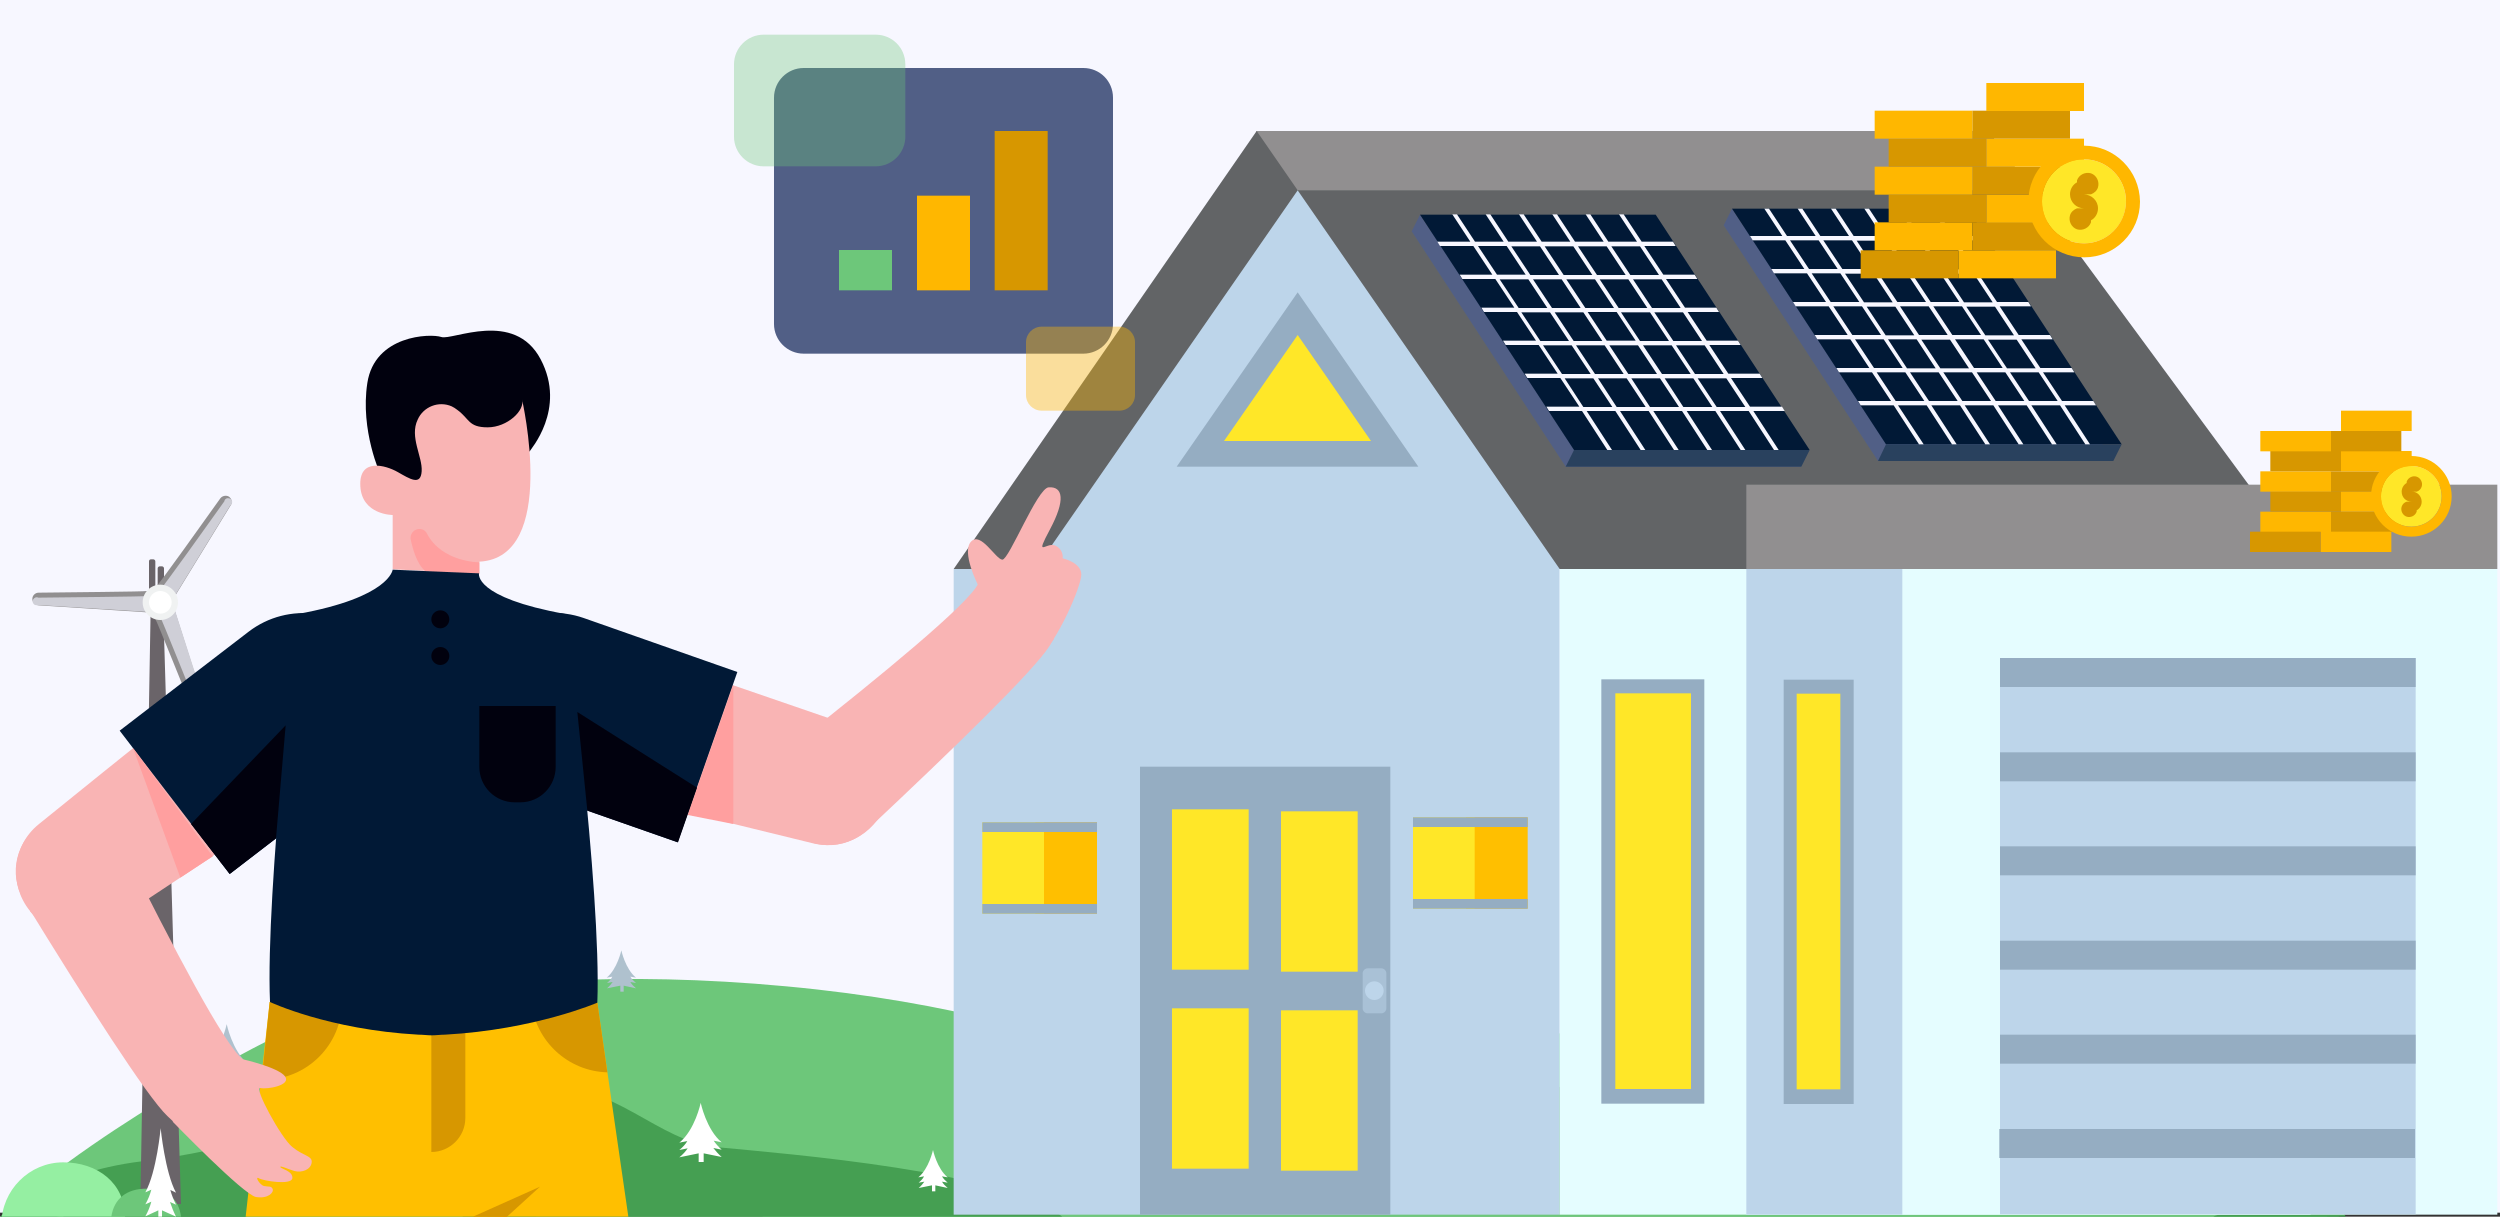 <?xml version="1.0" encoding="UTF-8"?> <!-- Generator: Adobe Illustrator 23.0.3, SVG Export Plug-In . SVG Version: 6.00 Build 0) --> <svg xmlns="http://www.w3.org/2000/svg" xmlns:xlink="http://www.w3.org/1999/xlink" version="1.1" id="Layer_1" x="0px" y="0px" viewBox="0 0 750 365" style="enable-background:new 0 0 750 365;" xml:space="preserve"><rect x="0" y="0" width="750" height="365" fill="#333333" stroke="none"/> <style type="text/css"> .st0{fill:#F7F7FF;} .st1{fill:#95EFA2;} .st2{fill:#6DC77A;} .st3{fill:#459F52;} .st4{fill:#98B7CD;} .st5{fill:#FFFFFF;} .st6{fill:#AFC1CE;} .st7{fill:#CFCFD7;} .st8{fill:#6A6469;} .st9{fill:#918F90;} .st10{fill:#F0F2F2;} .st11{fill:#BDD5EA;} .st12{fill:#E5FDFF;} .st13{fill:#626466;} .st14{fill:#95ADC2;} .st15{fill:#FFE728;} .st16{fill:#515F86;} .st17{fill:#011936;} .st18{fill:#29415E;} .st19{fill:#A9C1D6;} .st20{fill:#FFBF00;} .st21{fill:#FF9F9F;} .st22{fill:#F9B4B4;} .st23{fill:#D79700;} .st24{fill:#01010E;} .st25{fill:#FFB700;} .st26{opacity:0.34;fill:#6DC77A;enable-background:new ;} .st27{opacity:0.39;fill:#FFB700;enable-background:new ;} </style> <rect id="bg" class="st0" width="750" height="363.8"></rect> <g id="trees"> <path class="st1" d="M228.1,365.5c0,0,84.1-68.8,177.1-68.6c70,0.2,124.6,52,139.9,53.5s44.7-9,75.3-3.4 c30.7,5.6,83.6,19.4,83.6,19.4L228.1,365.5z"></path> <path class="st2" d="M0,365.1l84.2,0.3l619.9,1c-27.2-17.4-65.2-11.6-84.8-8.6c-2.4,0.4-5,0.5-7.6,0.2c-2.9-0.3-5.5-0.9-7.6-1.8 c-17.2-7.4-40.1-30.7-71.7-33.4c-61-5.2-96.5,14.4-128.2,15.5c-31.7,1.1-67.3-33-168.3-42.4S84.3,310.2,84.3,310.2 S33.5,334.9,0,365.1z"></path> <path class="st3" d="M319.5,365.7c-16.1-14.3-84.4-19.6-103.9-21.5s-28.4-18.8-59.6-20.8c-31.1-2-52.9,5-59,9.5 s-26.4,12.1-54.5,15.5C14.6,351.8,0,365.1,0,365.1L319.5,365.7z"></path> <rect x="438.5" y="350.4" transform="matrix(1.596218e-03 -1 1 1.596218e-03 86.325 793.807)" class="st4" width="4.4" height="6.5"></rect> <rect x="418.1" y="350.4" transform="matrix(1.596218e-03 -1 1 1.596218e-03 66.01 773.394)" class="st4" width="4.4" height="6.5"></rect> <path class="st5" d="M142.1,323.7l3.5-0.7c-0.9,1.3-2,2.6-3.5,3.8l8.2-1.6l0,3.6l2.1,0l0-3.6l7.6,1.6c-1.4-1.2-2.6-2.5-3.5-3.8 l3.5,0.7c-1.4-1.2-2.6-2.5-3.4-3.8l3.4,0.7c-6.5-5.3-8.9-16.7-8.9-16.7l0,0.1c0,0-2.5,11.4-9,16.7l3.4-0.7 C144.7,321.2,143.5,322.5,142.1,323.7z"></path> <path class="st6" d="M311,321l3.5-0.7c-0.9,1.3-2,2.6-3.5,3.8l8.1-1.6l0,3.6l2.1,0l0-3.6l7.6,1.6c-1.4-1.2-2.6-2.5-3.5-3.8l3.5,0.7 c-1.4-1.2-2.6-2.5-3.4-3.8l3.4,0.7c-6.5-5.3-8.9-16.7-8.9-16.7l0,0.1c0,0-2.4,11.4-9,16.7l3.4-0.7C313.6,318.5,312.4,319.8,311,321 z"></path> <path class="st5" d="M159.9,353.7l2.5-0.5c-0.6,0.9-1.4,1.8-2.5,2.7l5.8-1.2l0,2.6l1.5,0l0-2.5l5.4,1.1c-1-0.9-1.8-1.8-2.5-2.7 l2.5,0.5c-1-0.9-1.8-1.8-2.4-2.7l2.4,0.5c-4.6-3.8-6.3-11.9-6.3-11.9l0,0c0,0-1.7,8.1-6.4,11.9l2.4-0.5 C161.7,352,160.9,352.9,159.9,353.7z"></path> <path class="st5" d="M203.8,345l2.5-0.5c-0.6,0.9-1.4,1.8-2.5,2.7l5.8-1.2l0,2.6l1.5,0l0-2.6l5.4,1.1c-1-0.9-1.8-1.8-2.5-2.7 l2.5,0.5c-1-0.9-1.8-1.8-2.4-2.7l2.4,0.5c-4.6-3.8-6.3-11.9-6.3-11.9l0,0.1c0,0-1.7,8.1-6.4,11.9l2.4-0.5 C205.7,343.2,204.9,344.1,203.8,345z"></path> <path class="st6" d="M61.6,321.4l2.5-0.5c-0.6,0.9-1.4,1.8-2.5,2.7l5.8-1.2l0,2.6l1.5,0l0-2.6l5.4,1.1c-1-0.9-1.8-1.8-2.5-2.7 l2.5,0.5c-1-0.9-1.8-1.8-2.4-2.7l2.4,0.5c-4.6-3.8-6.3-11.9-6.3-11.9l0,0.1c0,0-1.7,8.1-6.4,11.9l2.4-0.5 C63.4,319.7,62.6,320.6,61.6,321.4z"></path> <path class="st5" d="M70.2,356.7l1.7-0.3c-0.4,0.6-1,1.3-1.7,1.9l4-0.8l0,1.8l1,0l0-1.8l3.7,0.8c-0.7-0.6-1.3-1.2-1.7-1.9l1.7,0.3 c-0.7-0.6-1.3-1.2-1.7-1.9l1.7,0.3c-3.2-2.6-4.4-8.2-4.4-8.2l0,0c0,0-1.2,5.6-4.4,8.2l1.7-0.3C71.5,355.5,70.9,356.1,70.2,356.7z"></path> <path class="st5" d="M43.5,349.2l1.7-0.3c-0.4,0.6-1,1.3-1.7,1.9l4-0.8l0,1.8l1.1,0l0-1.8l3.7,0.8c-0.7-0.6-1.3-1.2-1.7-1.9 l1.7,0.3c-0.7-0.6-1.3-1.2-1.7-1.9l1.7,0.3c-3.2-2.6-4.4-8.2-4.4-8.2l0,0c0,0-1.2,5.6-4.4,8.2l1.7-0.3 C44.7,348,44.2,348.6,43.5,349.2z"></path> <path class="st5" d="M275.6,354.8l1.7-0.3c-0.4,0.6-1,1.3-1.7,1.9l4-0.8l0,1.8l1,0l0-1.8l3.7,0.8c-0.7-0.6-1.3-1.2-1.7-1.9l1.7,0.3 c-0.7-0.6-1.3-1.2-1.7-1.9l1.7,0.3c-3.2-2.6-4.4-8.2-4.4-8.2l0,0c0,0-1.2,5.6-4.4,8.2l1.7-0.3C276.9,353.6,276.3,354.2,275.6,354.8 z"></path> <path class="st6" d="M510,326.7l1.7-0.3c-0.4,0.6-1,1.3-1.7,1.9l4-0.8l0,1.8l1,0l0-1.8l3.7,0.8c-0.7-0.6-1.3-1.2-1.7-1.9l1.7,0.3 c-0.7-0.6-1.3-1.2-1.7-1.9l1.7,0.3c-3.2-2.6-4.4-8.2-4.4-8.2l0,0.1c0,0-1.2,5.6-4.4,8.2l1.7-0.3C511.3,325.5,510.7,326.1,510,326.7 z"></path> <path class="st6" d="M182.1,294.9l1.7-0.3c-0.4,0.6-1,1.3-1.7,1.9l4-0.8l0,1.8l1,0l0-1.8l3.7,0.8c-0.7-0.6-1.3-1.2-1.7-1.9l1.7,0.3 c-0.7-0.6-1.3-1.2-1.7-1.9l1.7,0.3c-3.2-2.6-4.4-8.2-4.4-8.2l0,0c0,0-1.2,5.6-4.4,8.2l1.7-0.3C183.4,293.7,182.8,294.3,182.1,294.9 z"></path> <path class="st6" d="M574.6,347.5l2.4-0.5c-0.6,0.9-1.4,1.8-2.4,2.6l5.5-1.1l0,2.5l1.4,0l0-2.5l5.2,1.1c-1-0.8-1.8-1.7-2.3-2.6 l2.3,0.5c-1-0.8-1.7-1.7-2.3-2.6l2.3,0.5c-4.4-3.6-6.1-11.4-6.1-11.4l0,0c0,0-1.7,7.8-6.1,11.4l2.3-0.5 C576.3,345.9,575.6,346.7,574.6,347.5z"></path> <path class="st6" d="M522,354.1l2.4-0.5c-0.6,0.9-1.4,1.8-2.4,2.6l5.5-1.1l0,2.5l1.5,0l0-2.5l5.2,1.1c-1-0.8-1.7-1.7-2.3-2.6 l2.3,0.5c-1-0.8-1.7-1.7-2.3-2.6l2.3,0.5c-4.4-3.6-6.1-11.4-6.1-11.4l0,0c0,0-1.7,7.8-6.1,11.4l2.3-0.5 C523.7,352.4,523,353.3,522,354.1z"></path> <path class="st3" d="M662.2,366.2c0,0,0.8-1.7,8.5-3s9.8,0.5,13.3,0.7c3.5,0.2,9.8-3.1,15.3-1.6c3.2,0.8,5,2.4,4.7,4.1L662.2,366.2 z"></path> <path class="st0" d="M621.4,297.3c-0.1-0.6-0.7-2.5-3.5-3.6c-2.2-0.8-5.1-1.1-7.9-1c0,0-0.1-0.6-2.6-1.2c-1.4-0.3-3.1-0.4-4.6-0.2 c-1.1-0.8-2.6-1.6-4.5-2.1c-3-0.9-6.8,0.2-6.8,0.2c-4.2-2.9-9.9-2.8-11-2.7c-1.2-0.1-6.8-0.2-11,2.7c0,0-3.8-1.1-6.8-0.2 c-1.8,0.5-3.4,1.3-4.5,2.1c-1.5-0.2-3.2-0.2-4.6,0.2c-2.5,0.6-2.7,1.2-2.7,1.2c-2.8-0.2-5.7,0.1-7.9,0.9c-2.8,1.1-3.4,3-3.5,3.6 L621.4,297.3z"></path> <path class="st7" d="M573.9,302c-0.1-0.6-0.7-2.5-3.5-3.6c-2.2-0.8-5.1-1.1-7.9-1c0,0-0.1-0.6-2.6-1.2c-1.4-0.3-3.1-0.4-4.6-0.2 c-1.1-0.8-2.6-1.6-4.5-2.1c-3-0.9-6.8,0.2-6.8,0.2c-4.2-2.9-9.9-2.8-11-2.7c-1.2-0.1-6.8-0.2-11,2.7c0,0-3.8-1.1-6.8-0.2 c-1.8,0.5-3.4,1.3-4.5,2.1c-1.5-0.2-3.2-0.2-4.6,0.2c-2.5,0.6-2.6,1.2-2.6,1.2c-2.8-0.2-5.7,0.1-7.9,0.9c-2.8,1.1-3.4,3-3.5,3.6 L573.9,302z"></path> </g> <g> <path class="st3" d="M160.8,365.1L86.2,365l0,0l-0.1,2.4c0-20.6,16.7-37.4,37.4-37.4l0,0c20.6,0,37.4,16.7,37.4,37.4l0,0l0,0 L160.8,365.1z"></path> <path class="st3" d="M73.4,345.8c11.9,0,21.6,7.4,21.6,19.3l0,0l-43,0.1C52,353.3,61.5,345.8,73.4,345.8z"></path> <path class="st8" d="M45.3,167.8H46c0.3,0,0.6,0.3,0.6,0.6v10.4c0,0.3-0.3,0.6-0.6,0.6h-0.7c-0.3,0-0.6-0.3-0.6-0.6v-10.4 C44.7,168,45,167.8,45.3,167.8z"></path> <path class="st8" d="M47.9,169.9h0.7c0.3,0,0.6,0.3,0.6,0.6v10.4c0,0.3-0.3,0.6-0.6,0.6h-0.7c-0.3,0-0.6-0.3-0.6-0.6v-10.4 C47.3,170.2,47.6,169.9,47.9,169.9z"></path> <polygon class="st8" points="48.9,180.4 54.3,361.2 42.1,361.2 45.2,182.3 "></polygon> <path class="st9" d="M44.1,177.3c-0.3,0.2-25.4,0.4-32.5,0.5c-1,0-1.9,0.8-1.9,1.9l0,0c0,1,0.8,1.8,1.8,1.9l34,2.2L44.1,177.3z"></path> <path class="st7" d="M44,178.8c-0.3,0.2-25.4,0.4-32.5,0.5c-0.6-0.3-1.3,0-1.6,0.6c-0.3,0.6,0,1.3,0.6,1.6c0.3,0.1,0.6,0.1,0.9,0 l33.6,2.1L44,178.8z"></path> <path class="st9" d="M46.6,185.7c0.3,0.2,9.6,23.5,12.3,30.1c0.4,1,1.5,1.4,2.4,1.1l0,0c0.9-0.4,1.4-1.4,1.1-2.3l-10.3-32.4 L46.6,185.7z"></path> <path class="st7" d="M48.1,185.2c0.3,0.2,9.6,23.5,12.3,30.1c0,0.7,0.5,1.2,1.2,1.3c0.7,0,1.2-0.5,1.3-1.2c0-0.3-0.1-0.6-0.3-0.8 l-10.3-32.1L48.1,185.2z"></path> <path class="st9" d="M47,175.8c0.4-0.1,15-20.5,19.1-26.3c0.6-0.8,1.8-1,2.6-0.5l0,0c0.8,0.6,1.1,1.7,0.5,2.6l-17.8,29L47,175.8z"></path> <path class="st7" d="M48.2,176.7c0.4-0.1,15-20.5,19.1-26.3c0.1-0.7,0.8-1.1,1.4-0.9c0.7,0.1,1.1,0.8,0.9,1.4 c-0.1,0.3-0.2,0.6-0.5,0.7l-17.6,28.7L48.2,176.7z"></path> <circle class="st10" cx="48.1" cy="180.7" r="5.3"></circle> <circle class="st5" cx="48.1" cy="180.7" r="3.4"></circle> <polygon class="st8" points="107.6,358.8 103.7,227.8 100,229.7 97.8,358.8 "></polygon> <path class="st8" d="M100.1,215.2h0.7c0.3,0,0.6,0.3,0.6,0.6v10.4c0,0.3-0.3,0.6-0.6,0.6h-0.7c-0.3,0-0.6-0.3-0.6-0.6v-10.4 C99.5,215.5,99.8,215.2,100.1,215.2z"></path> <path class="st8" d="M102.7,217.4h0.7c0.3,0,0.6,0.3,0.6,0.6v10.4c0,0.3-0.3,0.6-0.6,0.6h-0.7c-0.3,0-0.6-0.3-0.6-0.6V218 C102.1,217.7,102.3,217.4,102.7,217.4z"></path> <path class="st9" d="M98.8,224.8c-0.3,0.2-25.4,0.4-32.5,0.5c-1,0-1.9,0.8-1.9,1.9l0,0c0,1,0.8,1.8,1.8,1.9l34,2.2L98.8,224.8z"></path> <path class="st7" d="M98.8,226.3c-0.3,0.2-25.4,0.4-32.5,0.5c-0.6-0.3-1.3,0-1.6,0.6c-0.3,0.6,0,1.3,0.6,1.6c0.3,0.1,0.6,0.1,0.9,0 l33.6,2.1L98.8,226.3z"></path> <path class="st9" d="M101.4,233.2c0.3,0.2,9.6,23.5,12.3,30.1c0.4,1,1.5,1.4,2.4,1.1l0,0c0.9-0.4,1.4-1.4,1.1-2.3l-10.4-32.4 L101.4,233.2z"></path> <path class="st7" d="M102.8,232.6c0.3,0.2,9.6,23.5,12.3,30.1c0,0.7,0.5,1.2,1.2,1.2c0.7,0,1.2-0.5,1.2-1.2c0-0.3-0.1-0.6-0.3-0.8 L107,229.9L102.8,232.6z"></path> <path class="st9" d="M101.7,223.3c0.4-0.1,15-20.5,19.1-26.3c0.6-0.8,1.8-1,2.6-0.5l0,0c0.8,0.6,1.1,1.7,0.5,2.6l-17.8,29 L101.7,223.3z"></path> <path class="st7" d="M103,224.2c0.4-0.1,15-20.5,19.1-26.3c0.1-0.7,0.8-1.1,1.4-0.9c0.7,0.1,1.1,0.8,0.9,1.4 c-0.1,0.3-0.2,0.6-0.5,0.7l-17.6,28.7L103,224.2z"></path> <circle class="st10" cx="102.9" cy="228.2" r="5.3"></circle> <circle class="st5" cx="102.9" cy="228.2" r="3.4"></circle> <path class="st2" d="M19,365l54.7,0l46.7-16.3c10.2,0,18.4,6,18.4,16.3l0,0l0-0.7l0,0.7H19L19,365L19,365C19,354.8,8.8,365,19,365z "></path> <path class="st1" d="M19,348.7L19,348.7c10.2,0,18.5,6.2,18.5,16.5l0,0l0,0l0,0l-37-0.1l-0.1,2.2l0,0C0.5,357,8.8,348.7,19,348.7 C19,348.7,19,348.7,19,348.7z"></path> <path class="st2" d="M43.9,356.6c-5.9,0-9.7,3-10.5,8.4h0.3H44h10.3C53.6,359.4,49.8,356.6,43.9,356.6L43.9,356.6z"></path> <path class="st5" d="M51.1,357l1.7,0.8c-3.3-6.1-4.6-19.3-4.6-19.3v-0.1c0,0-1.2,13.2-4.6,19.3l1.8-0.8c-0.4,1.5-1,3-1.8,4.4 l1.8-0.8c-0.4,1.5-1,3-1.8,4.4l3.9-1.8v1.9h1.1v-1.9l4.2,1.9c-0.7-1.4-1.3-2.9-1.8-4.4l1.8,0.8C52.1,360,51.5,358.5,51.1,357z"></path> <path class="st1" d="M89.9,343.6l1.1,0.5c-2-3.7-2.8-11.7-2.8-11.7v-0.1c0,0-0.7,8-2.8,11.7l1.1-0.5c-0.3,0.9-0.6,1.8-1.1,2.6 l1.1-0.5c-0.3,0.9-0.6,1.8-1.1,2.7l2.3-1.1v2.5h0.7v-2.6l2.5,1.1c-0.4-0.8-0.8-1.7-1.1-2.7l1.1,0.5 C90.5,345.4,90.1,344.5,89.9,343.6z"></path> </g> <g id="house"> <rect x="286.1" y="170.7" class="st11" width="181.8" height="193.7"></rect> <rect x="467.9" y="170.7" class="st12" width="225.3" height="193.7"></rect> <rect x="523.9" y="170.7" class="st12" width="225.3" height="193.7"></rect> <rect x="523.9" y="170.7" class="st11" width="46.8" height="193.7"></rect> <polygon class="st13" points="693.2,170.7 377,170.7 377,39.3 596.5,39.3 "></polygon> <polygon class="st9" points="609.6,57.1 596.5,39.3 377,39.3 377,57.1 "></polygon> <polygon class="st13" points="377,39.3 286.1,170.7 467.9,170.7 "></polygon> <polygon class="st11" points="310.6,170.7 467.9,170.7 389.3,57.1 "></polygon> <polygon class="st14" points="353,140 425.5,140 389.3,87.7 "></polygon> <polygon class="st15" points="367.2,132.3 411.3,132.3 389.3,100.5 "></polygon> <rect x="523.9" y="145.4" class="st9" width="225.3" height="25.3"></rect> <g id="Panel"> <polygon class="st16" points="426,64.4 429.3,69.4 494.2,69.4 540.4,140 469.7,140 423.5,69.4 "></polygon> <polygon class="st17" points="472.2,135 542.9,135 496.7,64.4 426,64.4 "></polygon> <polygon class="st18" points="542.9,135 540.4,140 469.7,140 472.2,135 "></polygon> <path class="st0" d="M442,73.8l5.7,8.6h-9.8l0.8,1.3h9.9l5.7,8.6h-9.9l0.8,1.3h9.9l5.7,8.6h-9.9l0.8,1.3h9.9l5.7,8.6h-9.9l0.8,1.3 h9.9l5.7,8.6h-9.9l0.8,1.3h9.9l7.6,11.7h1.4l-7.6-11.7h8.6l7.6,11.7h1.4l-7.6-11.7h8.6l7.6,11.7h1.4l-7.6-11.7h8.6l7.6,11.7h1.4 l-7.6-11.7h8.6l7.6,11.7h1.4l-7.6-11.7h8.6l7.6,11.7h1.4l-7.6-11.7h9.4l-0.8-1.3H525l-5.7-8.6h9.4l-0.8-1.3h-9.4l-5.7-8.6h9.4 l-0.8-1.3H512l-5.7-8.6h9.4l-0.8-1.3h-9.4l-5.7-8.6h9.4l-0.8-1.3h-9.4l-5.7-8.6h9.4l-0.8-1.3h-9.4l-5.4-8.2h-1.4l5.4,8.2h-8.6 l-5.4-8.2h-1.4l5.4,8.2h-8.6l-5.4-8.2h-1.4l5.4,8.2h-8.6l-5.4-8.2h-1.4l5.4,8.2h-8.6l-5.4-8.2h-1.4l5.4,8.2h-8.6l-5.4-8.2h-1.4 l5.4,8.2h-9.9l0.8,1.3L442,73.8z M467.7,82.5h-8.6l-5.7-8.6h8.6L467.7,82.5z M475.6,92.4l-5.7-8.6h8.6l5.7,8.6H475.6z M485,93.6 l5.7,8.6H482l-5.7-8.6H485z M479.9,83.8h8.6l5.7,8.6h-8.6L479.9,83.8z M495,93.7l5.7,8.6H492l-5.7-8.6H495z M501.5,103.6l5.7,8.6 h-8.6l-5.7-8.6H501.5z M497.1,112.2h-8.6l-5.7-8.6h8.6L497.1,112.2z M487.1,112.2h-8.6l-5.7-8.6h8.6L487.1,112.2z M472.1,102.3 l-5.7-8.6h8.6l5.7,8.6H472.1z M465.6,92.4l-5.7-8.6h8.6l5.7,8.6L465.6,92.4z M477.7,82.5h-8.6l-5.7-8.6h8.6L477.7,82.5z M487.7,82.5h-8.6l-5.7-8.6h8.6L487.7,82.5z M497.7,82.5h-8.6l-5.7-8.6h8.6L497.7,82.5z M504.2,92.4h-8.6l-5.7-8.6h8.6L504.2,92.4 z M510.6,102.3H502l-5.7-8.6h8.6L510.6,102.3z M517.1,112.2h-8.6l-5.7-8.6h8.6L517.1,112.2z M509.3,113.5h8.6l5.7,8.6H515 L509.3,113.5z M499.4,113.5h8.6l5.7,8.6H505L499.4,113.5z M489.4,113.5h8.6l5.7,8.6H495L489.4,113.5z M479.4,113.5h8.6l5.7,8.6 H485L479.4,113.5z M469.4,113.5h8.6l5.7,8.6H475L469.4,113.5z M462.9,103.6h8.6l5.7,8.6h-8.6L462.9,103.6z M456.4,93.7h8.6 l5.7,8.6h-8.6L456.4,93.7z M449.9,83.8h8.6l5.7,8.6h-8.6L449.9,83.8z M443.4,73.8h8.6l5.7,8.6h-8.6L443.4,73.8z"></path> </g> <rect x="600" y="197.4" class="st11" width="124.7" height="166.9"></rect> <rect x="600" y="197.4" class="st14" width="124.7" height="8.7"></rect> <rect x="600" y="225.7" class="st14" width="124.7" height="8.7"></rect> <rect x="600" y="253.9" class="st14" width="124.7" height="8.7"></rect> <rect x="600" y="282.2" class="st14" width="124.7" height="8.7"></rect> <rect x="600" y="310.4" class="st14" width="124.7" height="8.7"></rect> <rect x="535.1" y="203.9" class="st14" width="21" height="127.3"></rect> <rect x="539" y="208.1" class="st15" width="13.1" height="118.7"></rect> <rect x="480.4" y="203.8" class="st14" width="30.9" height="127.3"></rect> <rect x="484.6" y="208" class="st15" width="22.7" height="118.7"></rect> <rect x="342" y="230" class="st14" width="75.1" height="134.4"></rect> <rect x="351.6" y="242.8" class="st15" width="23" height="48.1"></rect> <rect x="384.3" y="243.4" class="st15" width="23" height="48.1"></rect> <rect x="351.6" y="302.5" class="st15" width="23" height="48.1"></rect> <rect x="384.3" y="303.1" class="st15" width="23" height="48.1"></rect> <path class="st19" d="M410.3,290.5h4.1c0.8,0,1.5,0.7,1.5,1.5v10.5c0,0.8-0.7,1.5-1.5,1.5h-4.1c-0.8,0-1.5-0.7-1.5-1.5V292 C408.8,291.2,409.5,290.5,410.3,290.5z"></path> <circle class="st11" cx="412.3" cy="297.2" r="2.8"></circle> <rect x="310.6" y="246.7" class="st20" width="18.5" height="27.4"></rect> <rect x="294.7" y="246.7" class="st15" width="18.5" height="27.4"></rect> <rect x="294.7" y="246.7" class="st14" width="34.4" height="2.9"></rect> <rect x="294.7" y="271.2" class="st14" width="34.4" height="2.9"></rect> <rect x="439.8" y="245.2" class="st20" width="18.5" height="27.4"></rect> <rect x="423.9" y="245.2" class="st15" width="18.5" height="27.4"></rect> <rect x="423.9" y="245.2" class="st14" width="34.4" height="2.9"></rect> <rect x="423.9" y="269.7" class="st14" width="34.4" height="2.9"></rect> <g id="Panel-2"> <polygon class="st16" points="519.6,62.6 522.9,67.6 587.8,67.6 634,138.3 563.4,138.3 517.1,67.6 "></polygon> <polygon class="st17" points="565.8,133.3 636.5,133.3 590.3,62.6 519.6,62.6 "></polygon> <polygon class="st18" points="636.5,133.3 634,138.3 563.4,138.3 565.8,133.3 "></polygon> <path class="st0" d="M535.6,72.1l5.7,8.6h-9.9l0.8,1.3h9.9l5.7,8.6h-9.9l0.8,1.3h9.9l5.7,8.6h-9.9l0.8,1.3h9.9l5.7,8.6h-9.9 l0.8,1.3h9.9l5.7,8.6h-9.9l0.8,1.3h9.9l7.6,11.7h1.4l-7.7-11.7h8.6l7.6,11.7h1.4l-7.6-11.7h8.6l7.6,11.7h1.4l-7.6-11.7h8.6 l7.6,11.7h1.4l-7.6-11.7h8.6l7.6,11.7h1.4l-7.6-11.7h8.6l7.6,11.7h1.4l-7.6-11.7h9.4l-0.8-1.3h-9.4l-5.7-8.6h9.4l-0.8-1.3h-9.4 l-5.7-8.6h9.4l-0.8-1.3h-9.4l-5.7-8.6h9.4l-0.8-1.3h-9.4l-5.7-8.6h9.4l-0.8-1.3h-9.4l-5.7-8.6h9.4l-0.8-1.3h-9.4l-5.4-8.2h-1.4 l5.4,8.2h-8.6l-5.4-8.2h-1.4l5.4,8.2h-8.6l-5.4-8.2h-1.4l5.4,8.2h-8.6l-5.4-8.2h-1.4l5.4,8.2h-8.6l-5.4-8.2h-1.4l5.4,8.2h-8.6 l-5.4-8.2h-1.4l5.4,8.2H525l0.8,1.3L535.6,72.1z M561.3,80.7h-8.6l-5.7-8.6h8.6L561.3,80.7z M569.2,90.6l-5.7-8.6h8.6l5.7,8.6 H569.2z M578.6,91.9l5.7,8.6h-8.6l-5.7-8.6H578.6z M573.5,82h8.6l5.7,8.6h-8.6L573.5,82z M588.6,91.9l5.7,8.6h-8.6l-5.7-8.6H588.6 z M595.1,101.8l5.7,8.6h-8.6l-5.7-8.6H595.1z M590.7,110.5h-8.6l-5.7-8.6h8.6L590.7,110.5z M580.7,110.5h-8.6l-5.7-8.7h8.6 L580.7,110.5z M565.7,100.6l-5.7-8.6h8.6l5.7,8.6L565.7,100.6z M559.2,90.7l-5.7-8.6h8.6l5.7,8.6H559.2z M571.3,80.8h-8.6 l-5.7-8.6h8.6L571.3,80.8z M581.3,80.8h-8.6l-5.7-8.6h8.6L581.3,80.8z M591.3,80.8h-8.6l-5.7-8.6h8.6L591.3,80.8z M597.8,90.7 h-8.6l-5.7-8.6h8.6L597.8,90.7z M604.2,100.6h-8.6l-5.7-8.6h8.6L604.2,100.6z M610.7,110.5h-8.6l-5.7-8.6h8.6L610.7,110.5z M603,111.7h8.6l5.7,8.6h-8.6L603,111.7z M593,111.7h8.6l5.7,8.6h-8.6L593,111.7z M583,111.7h8.6l5.7,8.6h-8.6L583,111.7z M573,111.7h8.6l5.7,8.6h-8.6L573,111.7z M563,111.7h8.6l5.7,8.6h-8.6L563,111.7z M556.5,101.8h8.6l5.7,8.6h-8.6L556.5,101.8z M550,91.9h8.6l5.7,8.6h-8.6L550,91.9z M543.5,82h8.6l5.7,8.6h-8.6L543.5,82z M537,72.1h8.6l5.7,8.6h-8.6L537,72.1z"></path> </g> <rect x="599.8" y="338.7" class="st14" width="124.7" height="8.7"></rect> </g> <g id="man"> <polyline class="st21" points="203.5,203.5 195.6,203.1 188,239.1 "></polyline> <path class="st22" d="M220,205.6l-16.7-2.1l-7.8-0.4l-7.7,36c0,0,25.2,6.4,56.1,13.9c10,2.4,20-3.7,22.4-13.7c0,0,0,0,0,0l0,0 c2.2-9.3-3-18.8-12-21.9"></path> <path class="st22" d="M293.5,175c-2.6,5.9-28.9,27.5-55.3,48.3c-7.4,5.8-8.6,16.4-2.9,23.8c0.3,0.4,0.6,0.7,0.9,1l0,0 c6.4,6.9,17.1,7.3,23.9,0.9c0,0,0.1,0,0.1-0.1c25.9-24.3,50.2-47.9,54.7-55.2c0.4-0.7,0.8-1.4,1.3-2.1 C308.7,187,293.5,175,293.5,175z"></path> <path class="st17" d="M140.6,202L140.6,202c5-14.1,20.4-21.5,34.5-16.6l0,0l46.1,16.2l0,0l-17.9,51.1l0,0l-46.1-16.2 C143.1,231.5,135.7,216.1,140.6,202L140.6,202L140.6,202z"></path> <path class="st20" d="M179.2,300.8H178v-0.2H80.9L73.7,365c42.3,0,47.4,0,47.4,0h6.3h4.5h3.7l8.6,0c0,0,0,0,44.3,0L179.2,300.8z"></path> <path class="st23" d="M129.4,306.9v38.7c5.6,0,10.2-4.6,10.2-10.2v-28.6H129.4z"></path> <path class="st23" d="M182.2,321.7l-3-20.9H178v-0.2h-18.6C160.6,312.3,170.4,321.4,182.2,321.7z"></path> <path class="st23" d="M80.9,300.6l-2.4,23.3h0.7c12.9,0,23.4-10.5,23.4-23.4c0,0,0,0,0,0L80.9,300.6z"></path> <path class="st24" d="M158.9,135.4c0-0.3,11.2-12.6,3.3-27.6s-26.5-5.6-29.8-6.7s-20-0.6-22.2,13.8c-2.2,14.3,4,27.6,4,27.6 s16.6,8.3,17.1,7.8c0.6-0.6,4.1-4.4,5.3-5.4c1.1-0.9,2.2-1.8,3.3-2.6C140.6,141.9,158.9,135.4,158.9,135.4z"></path> <path class="st22" d="M156.6,119.8c0,0,11,47.5-12.8,48.7v3.5l-26-1.2v-16.3c0,0-9.2,0-9.7-8.6c-0.5-8.6,7.5-6.4,11.2-4.3 s6.9,4.2,7.2-0.2s-3.7-10.3-1.2-15.5c1.7-3.9,6.3-5.7,10.2-4c0.6,0.3,1.1,0.6,1.6,1c3.8,2.7,3.3,5.3,9.2,5.3 S157.6,123.1,156.6,119.8z"></path> <path class="st21" d="M143.8,168.7c0,0-11.2,0-15.7-8.6c-0.6-1.3-2.2-1.8-3.5-1.1l0,0c-1,0.5-1.6,1.7-1.4,2.8 c0.6,2.8,1.9,7.7,4.6,9.7l16,0.7L143.8,168.7z"></path> <path class="st17" d="M169.6,184.2c-27.7-5-25.9-12.2-25.9-12.2l-14.3-0.6l-11.6-0.5c0,0-0.8,8.3-28.5,13.3c0,0-9.7,83.1-8.3,116.4 c0,0,17.5,8.3,44.5,9.8l0,0c1.4,0,2.7,0.2,4,0.2c1.3,0,2.7-0.2,4-0.2l0,0c27-1.5,45.7-9.6,45.7-9.6 C180.5,267.4,169.6,184.2,169.6,184.2z"></path> <path class="st24" d="M143.8,211.8h22.9l0,0v18.3c0,5.8-4.7,10.6-10.6,10.6l0,0h-1.7c-5.8,0-10.6-4.7-10.6-10.6l0,0V211.8 L143.8,211.8z"></path> <polygon class="st23" points="141.1,365 141.9,365 162,356 152,365.1 140.6,365 141.9,365 "></polygon> <circle class="st24" cx="132.1" cy="185.8" r="2.7"></circle> <circle class="st24" cx="132.1" cy="196.8" r="2.7"></circle> <polygon class="st21" points="81.6,239.7 55.6,213.6 66.1,258.9 76.9,246.1 "></polygon> <path class="st22" d="M33.6,276.9c17.3-11.6,30.2-20,30.2-20l11.8-12l5.1-6l-24-27.9c0,0-20.3,16.2-45,36.2 c-8,6.4-9.2,18.1-2.7,26.1c0,0,0,0,0,0.1l0,0C15,280.7,25.7,282.2,33.6,276.9z"></path> <path class="st22" d="M72.9,317.8c-5.3-3.7-21.1-33.8-36.1-63.9c-4.2-8.4-14.3-11.8-22.7-7.6c-0.4,0.2-0.8,0.4-1.2,0.6l0,0 c-8,4.8-10.6,15.3-5.7,23.2c0,0,0,0,0,0c18.6,30.3,36.8,58.8,43,64.7l1.8,1.7C58.1,330.2,72.9,317.8,72.9,317.8z"></path> <path class="st22" d="M72.9,317.8c0,0,10.6,2.4,12.6,5.1s-5.4,4-7.4,3.5c-2.1-0.4,6.2,15,9.6,17.7c3.4,2.8,6.1,2.6,5.8,4.7 c-0.3,2.1-2.9,3.1-5.2,2.5c-2.3-0.7-4.2-1.7-4.2-1.2c0,0.5,3.9,1.2,3.6,3.4c-0.3,2.1-8.6,0.8-10,0s0.2,2,1.5,2.3s2.2-0.1,2.6,0.9 c0.4,1-1.3,3-5,2.4c-3.7-0.6-25-22.6-25-22.6l16.3-19.5L72.9,317.8z"></path> <path class="st17" d="M112.6,194.5L112.6,194.5c9.1,11.9,6.9,28.9-5,38l0,0l-38.7,29.7l0,0l-33-43l0,0l38.7-29.7 C86.5,180.4,103.5,182.7,112.6,194.5z"></path> <polygon class="st21" points="39.9,224.4 54.1,263.3 63.8,256.9 "></polygon> <polygon class="st21" points="220,205.5 220,247.2 206.3,244.5 "></polygon> <polygon class="st24" points="82.8,251.5 85.7,217.6 57.3,247.2 68.9,262.2 "></polygon> <polygon class="st24" points="176.2,243.2 173.2,213.6 209.1,236.3 203.4,252.7 "></polygon> <path class="st22" d="M293.3,175.3c0,0-4.9-9.7-2-12.8c2.9-3.2,7.4,5.3,9.4,5.4c2,0.1,10.5-21.5,13.9-21.7 c4.3-0.3,5.1,3.8,0.4,12.6c-4.7,8.8-1.2,3.9,1.4,4.8c1.6,0.6,2.6,2.2,2.4,3.9c0,0,5.6,1.2,5.6,4.9c-0.1,3.7-6.9,19.5-13.1,25.6 L293.3,175.3z"></path> </g> <g id="coin"> <path class="st23" d="M591.7,66.7H621v8.4h-29.3V66.7z"></path> <path class="st25" d="M595.9,58.4h29.3v8.4h-29.3V58.4z"></path> <path class="st23" d="M591.7,50H621v8.4h-29.3V50z"></path> <path class="st25" d="M595.9,41.6h29.3V50h-29.3V41.6z"></path> <path class="st23" d="M591.7,33.2H621v8.4h-29.3V33.2z"></path> <path class="st25" d="M595.9,24.9h29.3v8.4h-29.3V24.9z"></path> <circle class="st15" cx="625.2" cy="60.4" r="12.6"></circle> <path class="st25" d="M625.2,43.7c-9.2,0-16.7,7.5-16.7,16.8c0,9.2,7.5,16.7,16.8,16.7c9.2,0,16.7-7.5,16.7-16.7 C641.9,51.2,634.4,43.7,625.2,43.7C625.2,43.7,625.2,43.7,625.2,43.7z M625.2,73c-6.9,0-12.6-5.6-12.6-12.6s5.6-12.6,12.6-12.6 c6.9,0,12.6,5.6,12.6,12.6l0,0C637.7,67.4,632.1,73,625.2,73z"></path> <path class="st23" d="M629.4,62.5c0,1.5-0.8,2.9-2.1,3.6v0.6c-0.6,1.7-2.5,2.6-4.2,2.1c-1.7-0.6-2.6-2.5-2.1-4.2 c0.3-1,1.1-1.7,2.1-2.1h2.1c-2.3,0-4.2-1.9-4.2-4.2c0-1.5,0.8-2.9,2.1-3.6v-0.6c0.6-1.7,2.5-2.6,4.2-2.1c1.7,0.6,2.6,2.5,2.1,4.2 c-0.3,1-1.1,1.7-2.1,2.1h-2.1C627.5,58.4,629.4,60.2,629.4,62.5C629.4,62.5,629.4,62.5,629.4,62.5z"></path> <path class="st25" d="M562.4,66.7h29.3v8.4h-29.3V66.7z"></path> <path class="st25" d="M587.5,75.1h29.3v8.4h-29.3V75.1z"></path> <path class="st23" d="M558.2,75.1h29.3v8.4h-29.3V75.1z"></path> <path class="st23" d="M566.6,58.4h29.3v8.4h-29.3V58.4z"></path> <path class="st25" d="M562.4,50h29.3v8.4h-29.3V50z"></path> <path class="st23" d="M566.6,41.6h29.3V50h-29.3V41.6z"></path> <path class="st25" d="M562.4,33.2h29.3v8.4h-29.3V33.2z"></path> </g> <g id="coin_1_"> <path class="st23" d="M699.2,153.5h21.2v6.1h-21.2V153.5z"></path> <path class="st25" d="M702.3,147.4h21.2v6.1h-21.2V147.4z"></path> <path class="st23" d="M699.2,141.4h21.2v6.1h-21.2V141.4z"></path> <path class="st25" d="M702.3,135.3h21.2v6.1h-21.2V135.3z"></path> <path class="st23" d="M699.2,129.3h21.2v6.1h-21.2V129.3z"></path> <path class="st25" d="M702.3,123.2h21.2v6.1h-21.2V123.2z"></path> <circle class="st15" cx="723.4" cy="148.9" r="9.1"></circle> <path class="st25" d="M723.4,136.8c-6.7,0-12.1,5.4-12.1,12.1c0,6.7,5.4,12.1,12.1,12.1c6.7,0,12.1-5.4,12.1-12.1 C735.5,142.3,730.1,136.8,723.4,136.8C723.4,136.8,723.4,136.8,723.4,136.8z M723.4,158c-5,0-9.1-4.1-9.1-9.1c0-5,4.1-9.1,9.1-9.1 c5,0,9.1,4.1,9.1,9.1l0,0C732.5,154,728.4,158,723.4,158z"></path> <path class="st23" d="M726.5,150.5c0,1.1-0.6,2.1-1.5,2.6v0.4c-0.4,1.2-1.8,1.9-3,1.5c-1.2-0.4-1.9-1.8-1.5-3 c0.2-0.7,0.8-1.3,1.5-1.5h1.5c-1.7,0-3-1.3-3-3c0-1.1,0.6-2.1,1.5-2.6v-0.4c0.4-1.2,1.8-1.9,3-1.5c1.2,0.4,1.9,1.8,1.5,3 c-0.2,0.7-0.8,1.3-1.5,1.5h-1.5C725.1,147.4,726.5,148.8,726.5,150.5C726.5,150.5,726.5,150.5,726.5,150.5z"></path> <path class="st25" d="M678.1,153.5h21.2v6.1h-21.2V153.5z"></path> <path class="st25" d="M696.2,159.5h21.2v6.1h-21.2V159.5z"></path> <path class="st23" d="M675,159.5h21.2v6.1H675V159.5z"></path> <path class="st23" d="M681.1,147.4h21.2v6.1h-21.2V147.4z"></path> <path class="st25" d="M678.1,141.4h21.2v6.1h-21.2V141.4z"></path> <path class="st23" d="M681.1,135.3h21.2v6.1h-21.2V135.3z"></path> <path class="st25" d="M678.1,129.3h21.2v6.1h-21.2V129.3z"></path> </g> <g id="analytics"> <path class="st16" d="M333.9,29.3v67.9c0,4.9-4,8.9-8.9,8.9h-83.9c-4.9,0-8.9-4-8.9-8.9V29.3c0-4.9,4-8.9,8.9-8.9H325 C329.9,20.4,333.9,24.3,333.9,29.3z"></path> <rect x="298.4" y="39.3" class="st23" width="15.9" height="47.8"></rect> <rect x="275.1" y="58.7" class="st25" width="15.9" height="28.4"></rect> <rect x="251.7" y="75" class="st2" width="15.9" height="12.1"></rect> <path class="st26" d="M271.6,19.3V41c0,4.9-4,8.9-8.9,8.9h-33.6c-4.9,0-8.9-4-8.9-8.9V19.3c0-4.9,4-8.9,8.9-8.9h33.6 C267.6,10.4,271.6,14.3,271.6,19.3z"></path> <path class="st27" d="M340.5,102.7v15.8c0,2.6-2.1,4.7-4.7,4.7h-23.3c-2.6,0-4.7-2.1-4.7-4.7v-15.8c0-2.6,2.1-4.7,4.7-4.7h23.3 C338.4,98,340.5,100.1,340.5,102.7z"></path> </g> </svg> 